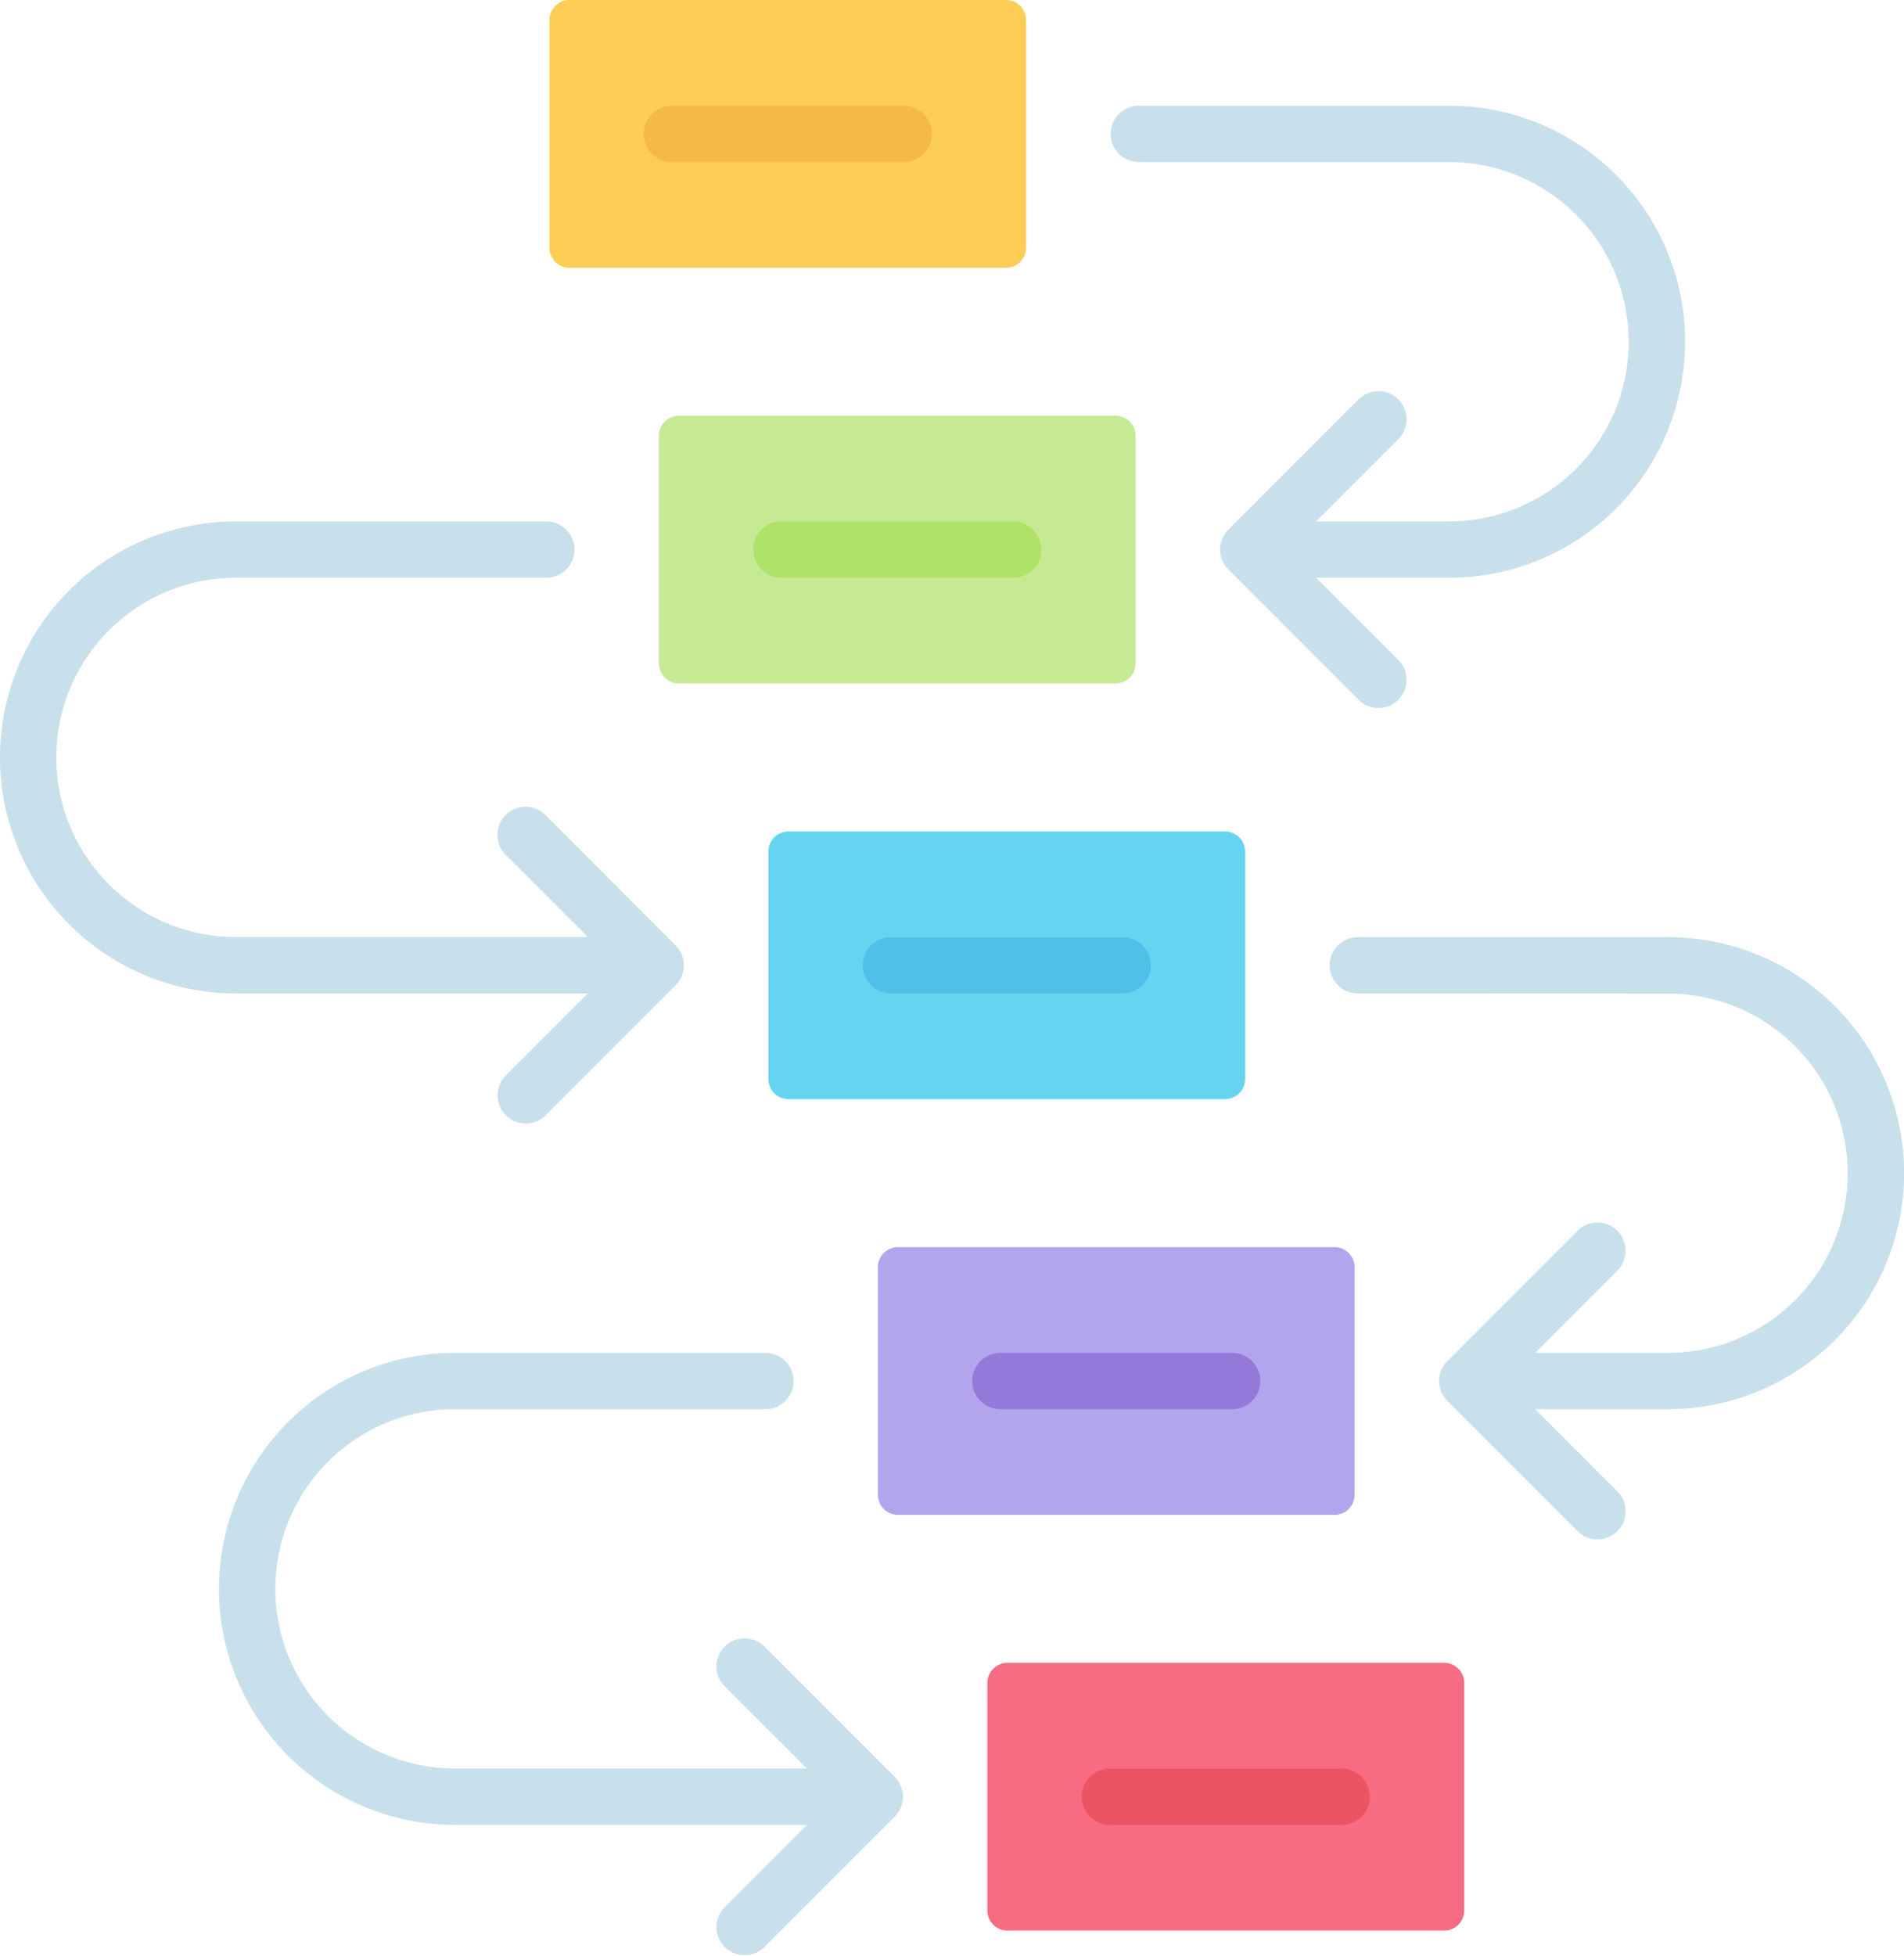 <svg xmlns="http://www.w3.org/2000/svg" width="48.776" height="50.08" viewBox="0 0 48.776 50.08">
    <path data-name="Path 17070" d="M38.8 71.079a.721.721 0 0 1 0 1.442h-7.955a4.6 4.6 0 0 0 0 9.2h9.017L37.739 79.6a.721.721 0 0 1 1.019-1.019l3.354 3.354a.721.721 0 0 1 0 1.019l-3.354 3.354a.721.721 0 0 1-1.019-1.019l2.124-2.124h-9.018a6.043 6.043 0 0 1 0-12.086H38.8zm9.565-30.491a.721.721 0 1 1 0-1.442h7.952a6.043 6.043 0 0 1 0 12.086h-3.409l2.124 2.123a.721.721 0 0 1-1.019 1.019l-3.354-3.354a.721.721 0 0 1 0-1.019l3.354-3.354a.721.721 0 0 1 1.019 1.019l-2.124 2.124h3.407a4.6 4.6 0 0 0 0-9.2h-7.953zm5.61 21.288a.721.721 0 1 1 0-1.442h7.952a6.043 6.043 0 0 1 0 12.086h-3.409l2.124 2.124a.721.721 0 0 1-1.019 1.019l-3.354-3.354a.721.721 0 0 1 0-1.019l3.354-3.354a.721.721 0 0 1 1.019 1.019l-2.124 2.124h3.407a4.6 4.6 0 0 0 0-9.2zM33.187 49.79a.721.721 0 0 1 0 1.442h-7.952a4.6 4.6 0 0 0 0 9.2h9.017l-2.124-2.124a.721.721 0 0 1 1.019-1.019l3.353 3.357a.721.721 0 0 1 0 1.019l-3.354 3.354A.721.721 0 0 1 32.128 64l2.124-2.124h-9.017a6.043 6.043 0 0 1 0-12.086h7.952z" transform="translate(-19.192 -36.439)" style="fill-rule:evenodd;fill:#c7e0ec"/>
    <g data-name="Group 20176">
        <path data-name="Path 17071" d="M156.363 12.859h11.183a.516.516 0 0 1 .515.515V19.2a.516.516 0 0 1-.515.515h-11.183a.516.516 0 0 1-.515-.515v-5.826a.516.516 0 0 1 .515-.515z" transform="translate(-141.774 -12.859)" style="fill:#fdcd56;fill-rule:evenodd"/>
        <path data-name="Path 17072" d="M183.6 116.216h11.183a.516.516 0 0 1 .515.515v5.826a.516.516 0 0 1-.515.515H183.6a.516.516 0 0 1-.515-.515v-5.826a.516.516 0 0 1 .515-.515z" transform="translate(-166.206 -105.572)" style="fill:#c6ea94;fill-rule:evenodd"/>
        <path data-name="Path 17073" d="M210.838 219.573h11.183a.516.516 0 0 1 .515.515v5.826a.516.516 0 0 1-.515.515h-11.183a.516.516 0 0 1-.515-.515v-5.826a.516.516 0 0 1 .515-.515z" transform="translate(-190.639 -198.284)" style="fill:#66d4f1;fill-rule:evenodd"/>
        <path data-name="Path 17074" d="M238.076 322.93h11.183a.516.516 0 0 1 .515.515v5.826a.516.516 0 0 1-.515.515h-11.183a.516.516 0 0 1-.515-.515v-5.826a.516.516 0 0 1 .515-.515z" transform="translate(-215.072 -290.997)" style="fill:#b3a4ee;fill-rule:evenodd"/>
        <path data-name="Path 17075" d="M265.313 426.287H276.5a.516.516 0 0 1 .515.515v5.826a.516.516 0 0 1-.515.515h-11.187a.516.516 0 0 1-.515-.515V426.8a.516.516 0 0 1 .515-.513z" transform="translate(-239.504 -383.71)" style="fill:#f76c82;fill-rule:evenodd"/>
        <path data-name="Path 17076" d="M207.272 143.945a.721.721 0 1 1 0-1.442h5.938a.721.721 0 1 1 0 1.442z" transform="translate(-187.255 -129.152)" style="fill:#afe269;fill-rule:evenodd"/>
        <path data-name="Path 17077" d="M234.51 247.3a.721.721 0 1 1 0-1.442h5.938a.721.721 0 1 1 0 1.442z" transform="translate(-211.688 -221.863)" style="fill:#4fc0e8;fill-rule:evenodd"/>
        <path data-name="Path 17078" d="M261.748 350.658a.721.721 0 1 1 0-1.442h5.938a.721.721 0 1 1 0 1.442z" transform="translate(-236.121 -314.576)" style="fill:#9579da;fill-rule:evenodd"/>
        <path data-name="Path 17079" d="M288.985 454.015a.721.721 0 1 1 0-1.442h5.938a.721.721 0 1 1 0 1.442z" transform="translate(-260.553 -407.289)" style="fill:#eb5463;fill-rule:evenodd"/>
        <path data-name="Path 17080" d="M180.035 40.588a.721.721 0 0 1 0-1.442h5.938a.721.721 0 1 1 0 1.442z" transform="translate(-162.823 -36.439)" style="fill:#f5b945;fill-rule:evenodd"/>
    </g>
</svg>
